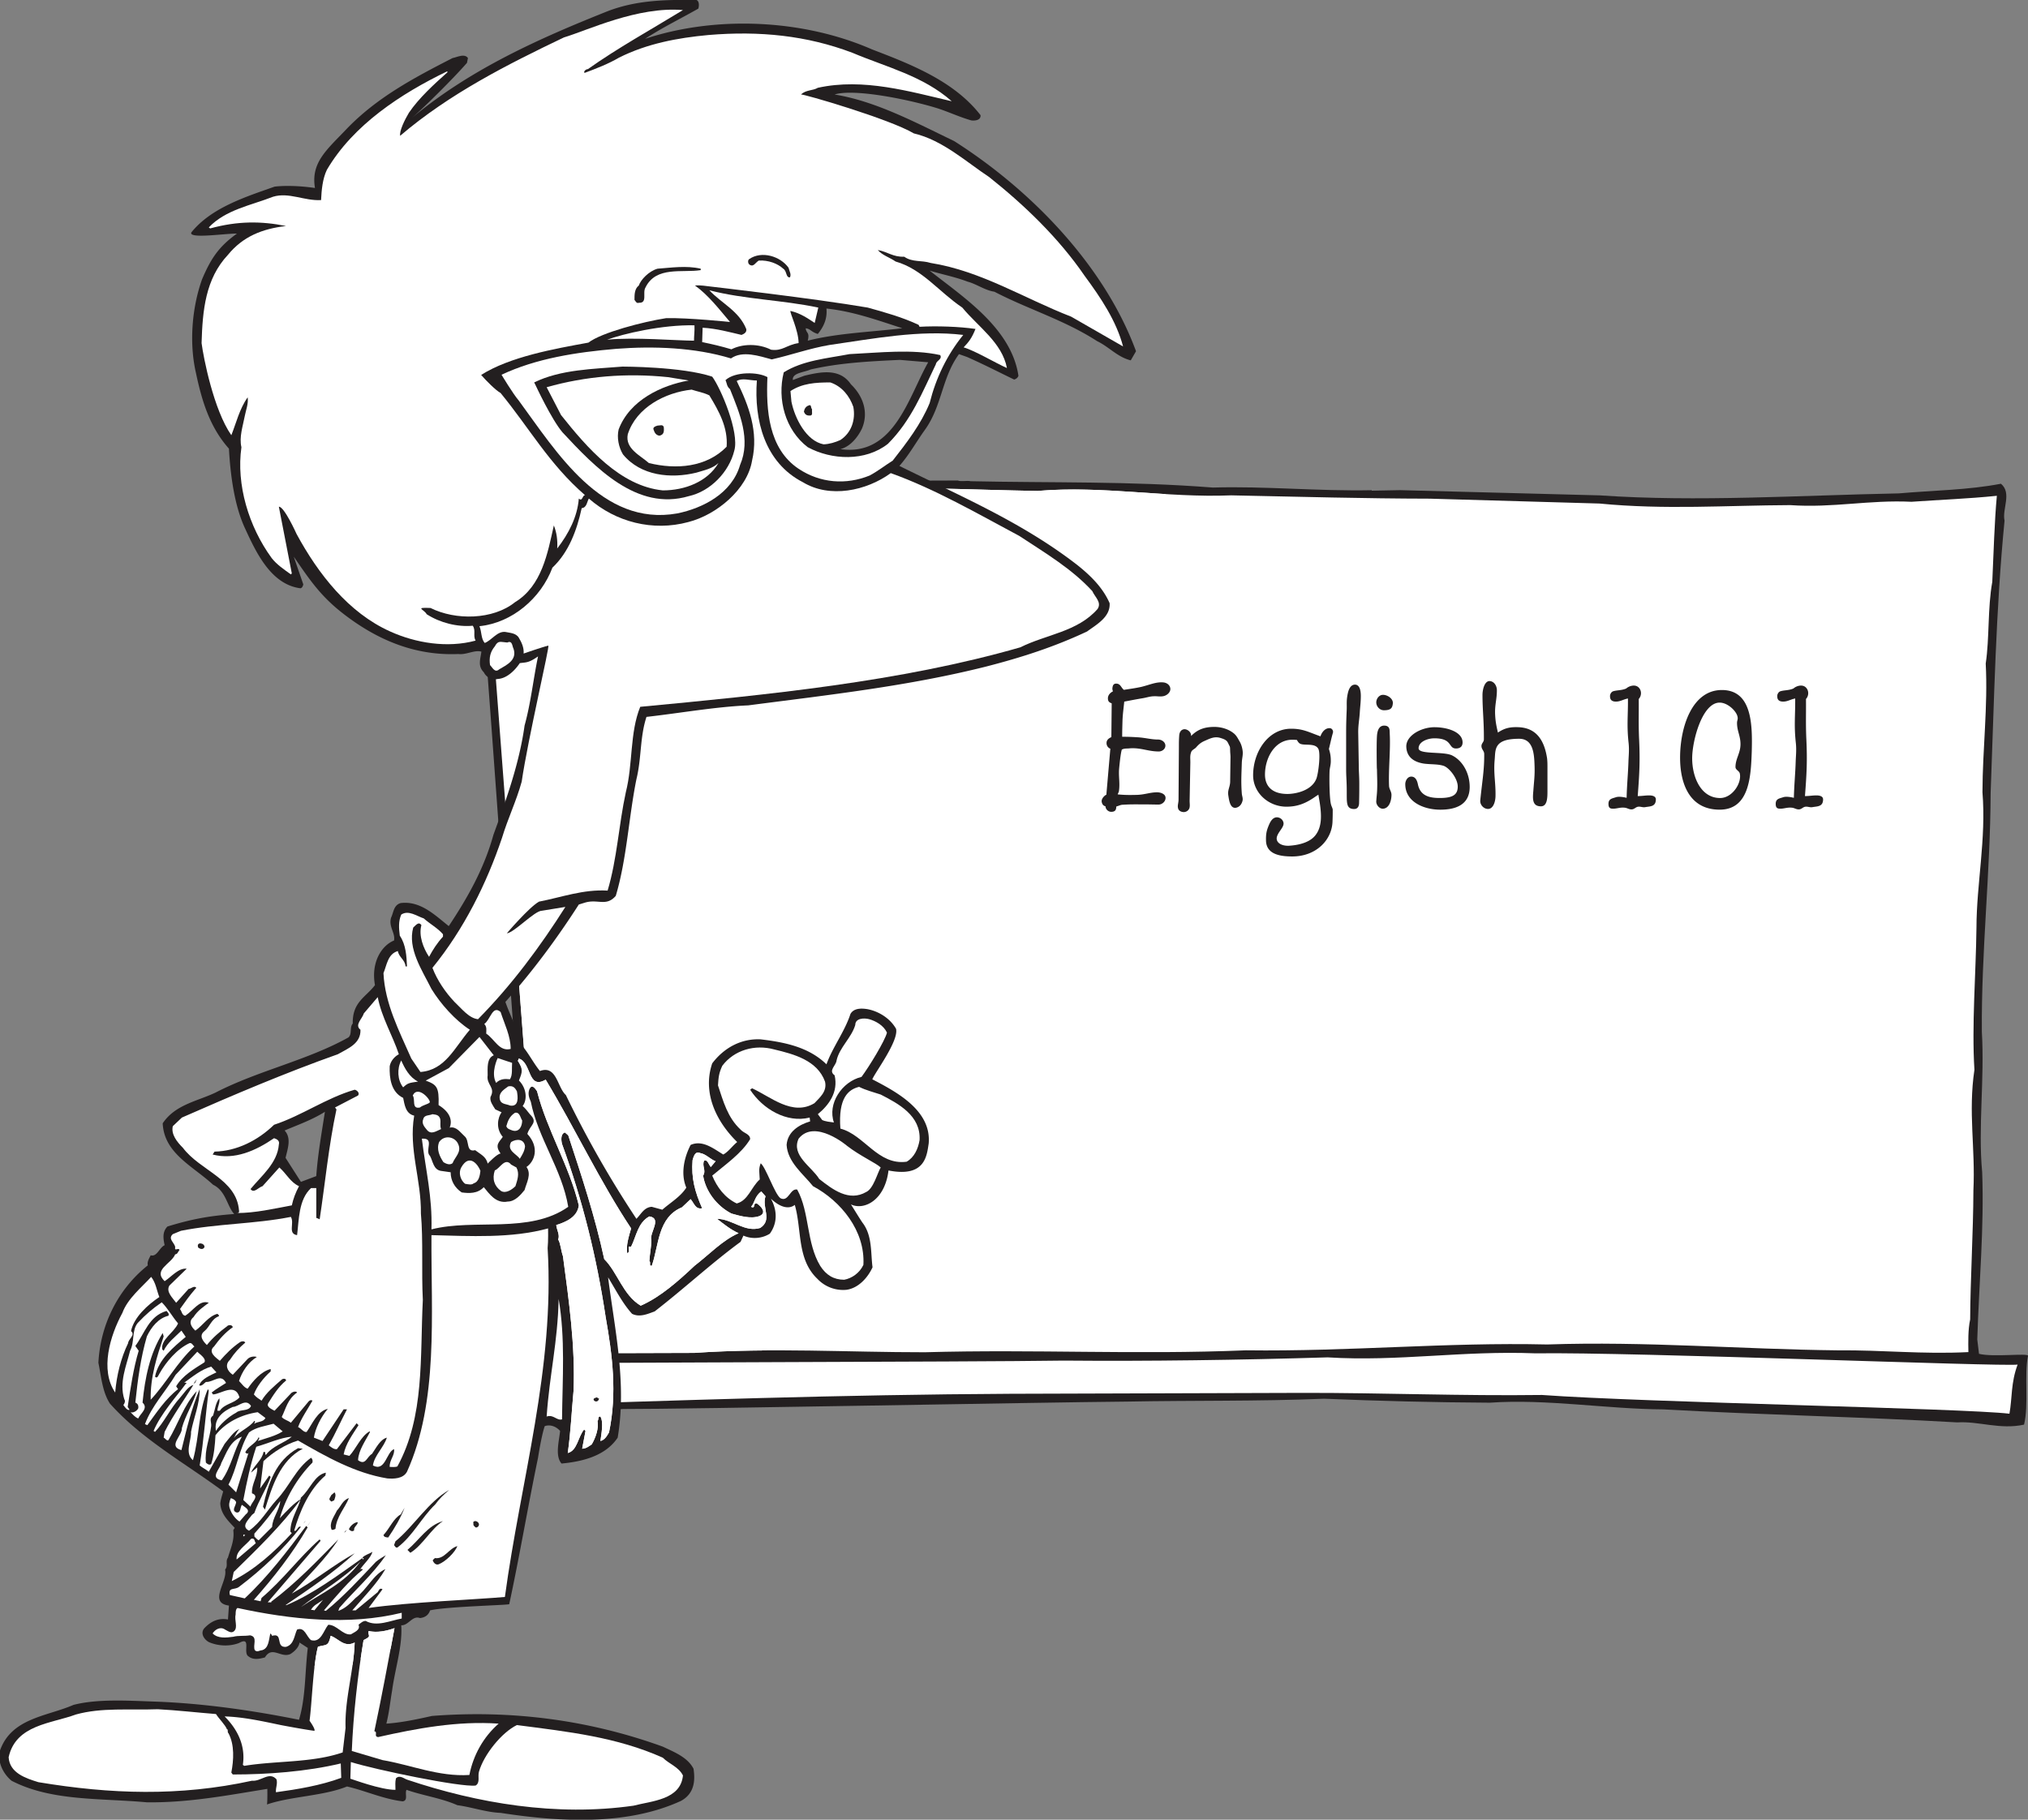 <svg xmlns="http://www.w3.org/2000/svg" width="422.551" height="379.211"><rect width="100%" height="100%" fill="#808080" stroke="none"/><defs><clipPath id="a"><path d="M98 100h324.55v198H98Zm0 0"/></clipPath><clipPath id="b"><path d="M0 0h237v379.21H0Zm0 0"/></clipPath></defs><g clip-path="url(#a)"><path fill="#231f20" d="M421.73 296.887c-4.98 1.097-9.417-.75-13.914-.465-19.226-1.125-41.437-1.594-61.164-2.711-11.906-.066-24.449-2.223-36.234-1.395-12.004-.066-22.91-.351-34.523-.828-13.692.567-27.598.336-40.997.598-17.601.144-91.585 1.582-105.09 1.547-7.788.648-25.273 1.59-25.773 1.601.293-.207-1.754-13.07-1.754-13.07 3.211.54 6.703.172 9.602.016-.38-3.996-10.305-144.032-11.985-163.602 0 0-1.043-15.715-1.367-17.11 2.504.286 36.707-1.581 52.121-1.081 16.11.187 32.903-.239 48.907-.25.703.285 1.898-.04 2.703.148 17.11.367 32.906-.043 50.433 1.317 11.2-.317 21.621.78 33.118.558l.004.098 5.898-.113 41.629 1.09c20.332 1.406 41.61-.009 62.305-.415 7.187-.636 14.39-.68 21.265-2.011 2.34 1.953.203 5.296.75 7.687-1.836 18.738-2.168 37.649-2.898 56.766-.07 16.804-1.957 32.945-1.832 49.746.593 9.89-.813 19.922.07 29.305.426 11.593-.652 22.917-1.023 34.828l.359 2.992c3.016.742 10.2-.2 10.21.402-.823 4.016.196 10.13-.82 14.352"/></g><path fill="#fff" d="M418.684 294.613c-9.692-1.148-75.66-2.332-97.395-3.906-16.7.223-33.117-.457-49.617-.437l-61.207.19c-34.707.177-69.192 1.349-104.973 2.544l-.738-8.785c17.496-.344 96.379-.375 116.875-.676 17.61.156 36.805-.117 55-.672 14.82.914 27.976-1.441 43.293-.84 20.394-.297 97.27 2.809 100.465 2.344-1.426 3.828-1.102 6.89-1.703 10.238"/><path fill="#fff" d="M415.11 121.246c-.993 5.52-.57 11.715-1.368 17.031.473 8.993-.656 17.715-.68 26.82.793 9.786-1.23 19.024-1.25 28.227-.113 9.707-1.007 20.227-.425 29.613-1.324 8.93.218 16.301-.211 25.114-.028 8.8-.637 18.613-.676 26.918-.46 2.105-.406 4.808-.367 6.804-9.594.489-17.813-.453-27.211-.367-20.11-.21-39.945-1.926-60.54-1.222-21.112-.493-41.179 1.5-62.784 1.218-23.086.95-43.715-.246-66.907.403-16.203.015-31.625-.985-48.007.136l-30.704.094c-.289-4.594-12.488-163.687-13.468-178.172-.106-.297 2.98-1.058 4.09-.578 23.394-.457 48.066-2.137 71.187-1.285 13.79-.668 26.406.086 40.414.312 13.578-1.164 26.832 1.477 40.324.918 15.012.305 27.418.664 41.422.692l35.328 1.015c13.63 1.332 26.512.383 39.715.329 9.012.62 16.38-1.122 25.29-.696 5.792-.414 11.792-.629 17.78-1.246-.496 5.313-.671 11.817-.953 17.922"/><path fill="#fff" d="M161.102 266.496c1.597.8 3.296 0 4.699-.5 6.199-4.8 11.898-10.098 17.898-14.5l.602-1.3c1.8.8 3.898.6 5.5-.4 1.097-1.5 1.972-4.05.222-7.3 2.25 2.125 3.977 2.102 4.977 1.3 1.5 5.2.398 11.302 4.7 15.4 1.5 1.6 3.698 2.5 6 2.3 2.5-.3 4.5-2.5 5.5-4.7-.4-2.898 0-6.6-2.098-9.3-.801-1.2-1.704-2.7-2.403-3.8 2.7 1.3 7.074-.825 7.824-7.075 7.625 1.5 7.977-3.023 8.375-5.625.602-6.898-6.75-10.773-11.75-13.375.625-1.5 5.551-8.023 4.954-10.523-1.301-2.301-3.801-3.7-6-4.102-1.301-.2-2.801-.2-3.5 1-1.204 3.7-3.704 6.902-5 10.5-3.704-3.598-8.704-4.598-13.704-5.2-4-.198-7.597 1.7-10.097 5-2.102 6.2.898 12.2 5.199 16.4-1 .8-1.8 2-2.898 2.6-2-1.198-4.301-3.1-6.801-2-1.403 2.7-2.102 6.102-.903 8.9-1.199 1.902-3.296 3.1-5 4.6l-2.199-.6c-1.597.1-2.199 1.5-3.199 2.5a219.58 219.58 0 0 1-14.7-25.798c-1.8-1.601-1.902-6.3-5.402-5-1.398-1.703-2.5-4-4-5.601-.597-3.102-2.199-5.899-3.199-8.8 5.801-6.5 10.801-13.302 15.301-20.302l1.3-.398c2.7-.8 4.4.898 6.4-1.399 2.3-7.703 2.698-16.402 4.3-24.3 1.102-4.5.7-8.7 2.102-13 7.097-.801 14.296-2.102 21.199-2.403 16.898-2.199 33.3-4 49.597-8.097 7.403-1.903 14.204-4.102 21-7.301 1.903-1.399 4.903-3 4.704-5.899-1.403-3.203-3.903-5.703-6.801-8-3.586-2.777-7.305-5.214-11.102-7.441-8.797-.531-17.578-1.41-26.496-.645-14.008-.226-26.625-.98-40.414-.312-23.121-.852-47.793.828-71.187 1.285-1.11-.48-4.196.281-4.09.578.16 2.367.62 8.606 1.277 17.383 6.574 4.883 14.164 8.133 23.11 7.75 1.703.2 3.3-.898 4.8-.5-.199 1.602-.8 3 .5 4.3.5 1 1.602 1.7 2.903 1.4 1.898-.098 3.597-1.798 4.597-3.298 1.403-.203 1.824-.027 3.801-1.402-1 4.8-1.5 9.7-2.8 14.402-1.098 7.899-3.802 15.399-6.5 22.797-1.9 6.903-5.302 13-9.302 19-2.898-2.297-5.898-5.297-10-4.797-1.5.399-1.5 2-2 3-.597 1.899.903 3.2.602 4.797-1.965.79-3.828 3.075-4.117 6.38 3.25 42.71 6.449 84.636 6.597 86.96l30.704-.094c4.757-.328 9.425-.46 14.062-.503-.242-7.598-1.695-15.07-2.644-22.54 1.597 2.598 3 5.399 5 7.598"/><path fill="#231f20" d="M240.367 145.098c-.828.035-1.367.25-2.195.394-1.512.254-2.414.434-3.926.723-.14 1.441-.285 2.344-.36 3.789-.034 1.336-.07 2.164-.07 3.535 1.297 0 2.016.035 3.274.11 1.586.105 2.808.468 4.215.468.754 0 1.547.54 1.511 1.332-.035.688-.718 1.156-1.367 1.156-2.27 0-3.746-.832-6.086-.652-.574.074-1.043-.035-1.62.254-.216.648-.43 2.516-.575 4.094-.11 1.687.215 2.91-.035 4.597-.035.215-.18.395-.25.649 1.508.14 2.37.14 3.922.105 1.691-.035 2.808-.539 4.285-.539.719 0 1.726.324 1.762 1.117.035.79-.72 1.438-1.442 1.438-1.008 0-1.797-.035-2.914-.035-1.766 0-2.809-.035-4.5.07-.543 0-.898.254-1.398.363-.04.575-.11 1.114-1.075 1.114-.605 0-1.183-.54-1.183-1.153-.5-.105-.719-.504-.79-.933-.109-.684.65-1.367.97-1.477l.828-9.59c-.465-.18-.79-.613-.79-1.191 0-.613.43-.973 1.004-1.227l.07-7.035c-.464-.18-.788-.36-.788-1.047 0-.683.504-1.187 1.039-1.441-.035-.18-.11-.363-.11-.578.04-.504.145-1.047.786-1.047.933 0 1.003.832 1.617 1.3 1.367-.218 2.265-.324 3.601-.613 1.797-.433 3.094-1.082 4.645-.937.644.07 1.258.469 1.402 1.117.215.867-.683 1.66-1.547 1.77-.683.105-1.187-.04-1.91 0m12.664 6.386c1.516 0 3.067.504 4.117 1.407.47.394.762.968 1.051 1.472.363.578.578 1.227.688 1.91.18 1.008-.11 1.657-.145 2.735-.074 2.484-.18 3.89 0 6.336.035.578.29.972.145 1.55-.184.72-.617 1.293-1.375 1.438-1.196.18-1.414-1.477-1.594-2.664-.145-1.043.363-1.656.398-2.734l.07-5.149c0-.539-.07-.898-.07-1.367-.035-.324.036-.723-.18-1.047-.218-.43-.363-.863-.687-1.078-.324-.254-.793-.395-1.262-.54-1.226-.323-2.128.18-3.285.685-.793.359-1.226.792-1.73 1.367-.254.254-.758.468-.938.828-.363.863-.18 1.512-.218 2.52l-.145 7.742c0 .574.11 1.113-.07 1.582a1.26 1.26 0 0 1-1.137.757c-.57 0-1.105-.289-1.21-.828-.145-.543.105-1.082.105-1.765l.074-10.907c0-.972 0-1.55.07-2.484.035-.504.25-1.047.781-1.227.746-.285 1.82.543 1.676 1.372 1.371-1.407 2.852-1.91 4.871-1.91m21.664 4.593c.504.977 0 5.16-.433 6.242-1.043 2.528-4.426 3.137-6.012 3.137-3.238 0-4.68-1.656-4.68-4.039 0-3.316 1.871-6.996 5.328-7.25.54-.035.829 0 1.332.035.145.29.325.578.614.758.898.508 3.168-.215 3.851 1.117zm3.024-3.351c.144-.43-.18-.934-.578-.97-.934-.109-1.692.72-2.016 1.692-2.59-.937-3.672-1.586-6.117-1.586-4.79 0-7.91 4.832-7.91 9.7 0 3.714 3.265 6.546 6.937 6.546 2.195 0 3.922-.609 6.012-2.078l.648-.43.285 1.684c.399 2.68.47 5.07-.933 6.817-.973 1.21-2.809 1.96-5.402 2.14-1.836.106-3.024-.82-2.52-2.07.398-1.035 1.477-1.89 1.297-2.746-.145-.64-.649-1.035-1.297-1.106-.863-.035-1.367.75-1.691 1.5-.575 1.317-.684 2.032-.649 3.422.11 2.805 2.953 3.238 5.473 3.238 5.039 0 8.351-3.523 8.387-7.445.039-.855.039-1.64.039-2.246.035-.215-.254-.785-.325-1.035-.398-1.223-.398-6.082-.324-7.2.07-.722.25-1.156.25-1.949 0-.972-.105-1.625-.394-2.527.324-1.297.504-2.234.828-3.351m5.605-4.258c-.105 1.656-.36 2.699-.324 4.355l.11 6.516c0 1.512.109 2.379.109 3.96 0 1.512 0 2.09-.04 3.997 0 .504-.144 1.297-1.042 1.297-1.332 0-1.442-.903-1.512-1.836-.035-1.153 0-1.91-.035-3.133-.035-1.332-.11-2.016-.11-3.348v-7.453c0-1.87.035-2.879.11-4.715.07-1.367-.11-2.05.25-3.672.18-.792.578-1.765 1.476-1.765 1.008 0 1.223 1.297 1.223 2.34 0 1.332-.14 2.16-.215 3.457m4.836-3.672c.902 0 2.125.75 2.055 1.785-.11.93-.36 1.43-1.875 1.43-.863 0-1.582-.785-1.582-1.645 0-.785.613-1.57 1.402-1.57zm1.262 18.984c.035.719.539 1.188.504 1.942-.035 1.297-.54 2.738-1.766 2.808-.789.035-1.473-.863-1.402-1.582.07-1.008.144-1.441.18-2.34.07-1.836-.036-2.953-.036-4.824 0 2.485-.144-4.215 0-6.41.07-1.008.36-2.23 1.617-2.16 1.153.074 1.012 1.008 1.047 1.73.18 3.383-.289 7.45-.144 10.836m3.378-.359c0-.719.466-1.582 1.247-1.582.855 0 1.21.754 1.387 1.617.507 2.445 2.464 2.84 4.566 2.84 2.645 0 3.734-.645 3.734-2.371 0-1.692-1.742-3.883-2.898-4.313-1.16-.398-2.574-.289-4.063-.468-2.265-.325-3.652-1.438-3.757-3.45-.145-2.406 3.14-4.148 5.859-4.148s5.867.996 5.867 3.176c0 .683-.36 1.257-1.37 1.257-1.669 0-.653-2.12-4.497-2.12-1.45 0-3.297.718-3.297 2.085 0 1.328 5.149.61 6.961 1.473 2.203 1.078 3.684 3.703 3.684 6.578 0 3.844-3.106 4.738-6.114 4.738-3.554 0-7.308-1.683-7.308-5.312m29.554-5.324c.07.683.07 1.117.07 1.836v4.863c0 1.367 0 3.238-1.363 3.238-1.863 0-1.718-1.656-1.578-3.238.145-2.09.325-3.133.254-5.188-.074-2.484-.254-5.652-3.207-5.652-5.433 0-4.898 2.344-5.113 4.465-.25 2.883.25 4.719.18 7.562-.036 1.153-.5 2.7-1.676 2.59-.856-.07-1.574-.898-1.5-1.762.394-3.96.86-6.335.824-9.687 0-.645-.574-.969-.574-1.652 0-.578.504-.832.504-1.371.035-3.637-.29-6.122-.29-9.258 0-1.262.505-3.172 1.712-2.883.82.18 1.289 1.043 1.289 1.906 0 1.875-.469 3.102-.364 5.086.075 1.477.254 2.305.579 3.711 1.441-.973 2.593-1.187 4.324-1.117 4.027.18 5.426 3.203 5.93 6.55m19.16-4.147c.218 4.644.074 7.269-.286 11.948.934 0 1.547-.14 2.41-.14.579 0 1.368.14 1.368.828 0 1.547-1.188 1.437-2.195 1.617-.575.11-1.008-.18-1.583-.07-.464.105-.714.504-1.214.539-.641.035-.938-.324-1.606-.36-.898-.074-1.512.215-2.3.215-.614 0-.973-.144-.973-1.007 0-1.079.793-1.114 1.511-1.368.793-.289 2.27.11 2.27.11.078-2.989.312-5.114.383-7.598.039-1.117.18-2.34.039-3.742-.422-3.817-.11-5.727-.145-9.363-1.07.218-1.609.683-2.62.648-.79-.035-1.114-.43-1.114-1.078-.035-.469.285-.973.684-1.082.863-.25 1.726-.145 2.699-.574.601-.54 1.816-.903 2.531-.254.684.613.719 1.73.07 2.449.036 3.133-.07 5.039.07 8.281m11.063 4.067c0-3.625 2.086-11.594 5.719-11.594 1.723 0 3.558 1.832 3.738 2.98.106.465-.074.68-.11 1.149-.034 1.758.72 2.762.72 4.52 0 1.902-1.043 3.015-1.043 4.773 0 .61.793.789.902 1.363.426 2.012-1.582 5.098-4.102 5.098-3.988 0-5.824-4.309-5.824-8.29zm12.414-1.368c.145-5.523.11-12.851-6.23-12.851-6.219 0-8.703 7.723-8.703 14.11 0 5.202 1.836 10.823 8.238 10.823 6.129 0 6.52-6.699 6.695-12.082m11.371-2.698c.219 4.644.074 7.269-.285 11.948.934 0 1.547-.14 2.41-.14.578 0 1.367.14 1.367.828 0 1.547-1.187 1.437-2.195 1.617-.574.11-1.008-.18-1.582-.07-.465.105-.715.504-1.215.539-.64.035-.937-.324-1.605-.36-.899-.074-1.512.215-2.305.215-.61 0-.969-.144-.969-1.007 0-1.079.79-1.114 1.512-1.368.79-.289 2.27.11 2.27.11.082-2.989.312-5.114.382-7.598.04-1.117.18-2.34.04-3.742-.422-3.817-.11-5.727-.145-9.363-1.07.218-1.613.683-2.621.648-.79-.035-1.113-.43-1.113-1.078-.04-.469.285-.973.683-1.082.864-.25 1.727-.145 2.7-.574.601-.54 1.816-.903 2.53-.254.684.613.72 1.73.071 2.449.035 3.133-.07 5.039.07 8.281"/><g clip-path="url(#b)"><path fill="#231f20" d="M199.813 73.797c-3.598 4.93-3.524 10.812-7.114 15.8-1.8 2.5-3.199 5.098-5.3 7.5 12.703 6.301 25.5 11.7 37 20.598 2.902 2.301 5.402 4.801 6.8 8 .2 2.903-2.8 4.5-4.699 5.903-6.8 3.199-13.602 5.398-21 7.3-16.3 4.098-32.7 5.899-49.602 8.098-6.898.3-14.097 1.602-21.199 2.402-1.398 4.297-1 8.5-2.097 13-1.602 7.899-2 16.598-4.301 24.297-2 2.301-3.7.602-6.403 1.403l-1.296.398c-4.5 7-9.5 13.8-15.301 20.3 1 2.9 2.597 5.7 3.199 8.802 1.5 1.597 2.602 3.898 4 5.597 3.5-1.297 3.602 3.403 5.398 5a219.664 219.664 0 0 0 14.704 25.801c1-1 1.597-2.398 3.199-2.5l2.199.602c1.7-1.5 3.8-2.7 5-4.602-1.2-2.8-.5-6.2.898-8.898 2.5-1.102 4.801.8 6.801 2 1.102-.602 1.903-1.801 2.903-2.602-4.301-4.2-7.301-10.2-5.204-16.398 2.5-3.301 6.102-5.2 10.102-5 5 .597 10 1.597 13.7 5.199 1.3-3.602 3.8-6.8 5-10.5.698-1.2 2.198-1.2 3.5-1 2.198.398 4.698 1.8 6 4.101.6 2.5-4.325 9.024-4.95 10.524 5 2.601 12.352 6.476 11.75 13.375-.398 2.601-.75 7.125-8.375 5.625-.75 6.25-5.125 8.375-7.824 7.074.699 1.102 1.597 2.602 2.398 3.8 2.102 2.7 1.7 6.4 2.102 9.302-1 2.199-3 4.398-5.5 4.699-2.301.2-4.5-.7-6-2.3-4.301-4.099-3.2-10.2-4.7-15.4-1 .801-2.726.825-4.976-1.3 1.75 3.25.875 5.8-.227 7.3-1.597 1-3.699 1.2-5.5.4l-.597 1.3c-6 4.398-11.7 9.7-17.903 14.5-1.398.5-3.097 1.3-4.699.5-2-2.2-3.398-5-5-7.602 1.403 11 3.903 22.004 2 33.403-2.597 3.898-7.5 5-11.699 5.398-1.398-1.598-.5-4.7-.3-6.797-.802-.902-2-1.402-3.2-1-.7 2-1.398 6.598-1.398 6.598-2.102 10.101-3.903 20.8-6 30.5.097.2-13.204.5-16.5 1.3-.301 1-1.102 1.5-2.102 1.602-1.602-.601-2.398 1.598-3.898 1.5.296 4.297-1.301 9.098-1.903 13.598-.398 2.3-.597 4.5-1.199 6.902 3.102-.203 6.398-.902 9.5-1.601 16.8-1.301 32.898.898 48.102 6.398 2.296 1.102 5.148 2.176 6.398 4.602.398 2.601.125 5.199-2.602 6.699-11.296 5.2-25.296 4.402-37.597 2.5-2.903-.098-6-1.2-9-1.598-3.403-1.5-7.2-2-10.602-3.203-.398.8.403 2.203-.8 2.402-4.098-.5-7.7-2.199-11.598-3.101-4.903 2-11.778 2.05-16.676 3.75.125-.75.074-3.25.074-3.25-8.097 1.3-16.3 2.902-25.097 2.8-9.801-.898-19.903-.199-28.204-4.5-1.796-1.5-3-4-2.398-6.3 2.398-6.8 9.8-7.098 15.3-9.5 5-1.3 11.45-.875 16.7-.7 9.996.333 20.398 1.801 30.3 3.801 1.4-4.699 1.2-9.601 1.825-14.976l-1.727-1.125c-.097 1-1.097 1.902-1.898 2.402-2 .899-3.8-1.8-5.3.7-1.098.3-2.4.597-3.4-.2-1.3-.703.7-4.3-2-2.8-2.1.8-4.5.597-6.3-.2-.898-.5-1.8-1.703-1-2.8 1.3-1.403 2.898-2.301 5-1.903l.2-2.898c-4.4-.602-.2-5-.802-7.5.704-.801 0-1.7.602-2.5.5-1.801 1.398-3.602 1.102-5.7l.296-.5c-1.398-1.5-2.898-2.902-3-5.101.102-.899.403-1.7.602-2.5-7.8-5.8-16.898-10.8-23.602-18.3-1.597-2.5-1.796-5.599-2.398-8.5.398-7.7 3.898-15.2 10.3-20.302-.198-.699.302-1.5.598-2.097 1.301.398 1.801-1.602 2.903-2.102-.301-1.398-.5-2.8.597-3.898 4.903-1.5 8.5-2.2 13.903-2.602-1.5-1.598-1.7-4.8-4.403-6.098-4.199-3.902-10.199-6.5-10.5-12.8 2.602-3.903 7.204-4.602 11-6.403 8.903-4.597 19.102-6.699 27.704-11.5.796-.699.199-2.097.898-2.898-.102-4.5 2.75-5.5 4.625-8-.875-4.875 1.477-8.3 3.977-9.3.296-1.599-1.204-2.9-.602-4.802.5-1 .5-2.597 2-3 4.102-.5 7.102 2.5 10 4.801 4-6 7.398-12.098 9.3-19 2.7-7.398 5.4-14.898 6.5-22.8 1.302-4.7 1.802-9.598 2.802-14.4-1.977 1.376-2.403 1.2-3.801 1.4-1 1.5-2.7 3.202-4.602 3.3-1.3.3-2.398-.398-2.898-1.398-1.301-1.301-.7-2.7-.5-4.301-1.5-.399-3.102.7-4.801.5-9.398.398-17.3-3.2-24.102-8.5-4.648-3.625-6.898-7-10.199-11.8l2 5.8c-.097.3-.199.7-.597.8-6.204-.8-9.301-7.6-11.602-12.6-2.2-4.802-3-11.099-3.3-16.5-4.098-4.599-5.7-10.2-6.9-15.9-1.402-6.199-.8-13.5 1.302-19.402 1.796-4.199 3.375-6.722 7.273-9.523-2.7 0-10.2 1.148-9.5-.25 4.2-5.2 11.426-7.426 17.324-9.524 0 0 3.176-.476 8.426.274-.875-5.25 2.375-7.875 6.477-12.176C78.449 20.34 86.3 16.196 94.3 12.098c1-.2 2.5-1 3.199 0l-.2 1c-2.675 3.074-8.737 9.136-11.5 11.5 12.2-10.2 26.598-16.602 40.9-22.301 5.8-2.2 11.6-2.399 18.402-2.3.597.198.597 1.198.398 1.8-3.7 2.101-7.398 3.898-11.102 6.3 14.801-4.902 32.903-4.1 47.301 2.2 8.102 3.101 17.102 6.601 22.602 13.7.097 1-1 1.198-1.903 1.1-2.5-.699-4.953-1.882-7.296-2.6-5.977-1.825-17.227-4.075-21.204-2.802 8.602 1.403 16.801 5.801 24.903 9.703 16.2 10.297 31.399 26.098 37.899 43.797l-1.097 1.903c-2.801-.7-4.5-2.801-7-4-6.801-4.403-14.5-6.7-21.403-10.301-2-.3-3.699-1.602-5.597-2.102-2.602-1-5.301-1.5-7.903-2.297 7.102 5.598 17 12 18.5 21.899-.097.398-.5.7-.898.8-3.301-1.6-6.403-3.199-9.801-4.699Zm-12.313 1.2c-6.3.3-12.5.6-18.602 2-1.296.6-3.898.698-3.699 2.198l2.403-.898c3.48-.832 7.398-1.602 9.699 1.8 2.597 2.5 3.699 5.9 2.3 9.2-.902 1.898-2.5 3.8-4.5 4.3 11.2 1.598 14.2-10.902 18.297-18.1zM67.7 231.694c-2.7 1.703-5.598 2.703-8.4 3.903 1.5 1.597.598 3.898.2 5.699l3.2 5 3.198-1.2c.301-4.402 1.102-8.902 1.801-13.402ZM172.2 64.297c.175 2-.45 3.625-1.802 5.3-1.398-.425-1.523-1.074-2.523-1.175.102 1.101.875.75.426 2.574 6.3-1.598 13.3-1.8 19.699-2.598-5.3-1.703-10.2-3.5-15.8-4.101"/></g><path fill="#fff" d="M200.781 72.39c2.399.7 6.719 3.305 9.02 4.305-1-5.297-6-8.597-9.301-12.597-4.898-3.301-8.3-8-13.898-9.602-1.301-.898-2.801-1.3-3.704-2.398 2.102.398 3.204 1.5 5.5 1.398 1.704 1.2 3.602.7 5.5 1.3 10.602 1.7 19.5 7.4 29.301 11.2l10.801 6.2c-1.398-5.298-4.602-10.098-8-14.7-5.398-7.898-12.602-14.8-19.898-20.598-4.704-3.101-9.704-7.703-15.704-9.101-5.023-3-23.199-8.3-23.5-8.102 1-1 2.477-.773 3.5-1.398 9.5-2.102 19.204.8 27.903 2.8-6-5.3-13.602-7.1-20.7-10.1-9.5-3.599-19.3-4.599-30-3.7-6.5.601-12.8 1.8-18.601 4.7-2.2 1.3-4.8 2.3-7.2 3.198-.3-.297.302-.797.7-.797 6.2-4.402 13.102-8.203 19.8-12.3-9.425-.801-19.8 4.199-24.8 5.699-11.7 5.601-23.824 11.7-34.125 20.5-.188-1 .926-3.3 1.824-4.8 2.102-3.099 5.301-6 8.102-8.5l-.2-.099c-9.5 4.598-19.5 11.098-25 20.5-.902 1.899-1.101 4.2-1.203 6.297-3.5.203-6.699-1.699-10-.699-4.597 1.8-9.898 2.7-13.398 6.402l.3.2c5.7-1.551 10.575-1.551 15.802-.5-4.977.574-9 2.199-12.102 6-4.7 5-5.3 11.597-5.5 18.398.375 2.926 2.5 13.902 6.2 19.2 1-2.5 1.698-5.5 3.402-7.9.199 1.302-.403 2.802-.602 3.9-.398 2.1-1.2 4.402-.7 6.5-1.1 7.8 1.5 16.5 6.302 23.1 1 1.302 2.597 2.4 4 3.4l.199-.2-2.7-13.898c1.098-.102 3.7 5.699 3.7 5.699 4.5 8.3 10.8 16.398 19.5 20.3 5.3 2.4 11.898 3.5 17.8 1.9-.601-1 .098-2.099-.601-3.099-3.2.297-6.8-.601-9.602-2.402-.5-1-2.648-1.45.801-1.3 5.2 2.6 13 2.5 17.602-1.2 5.597-3.398 6.8-10.2 8.097-16 .602 1.5.801 3.102.704 4.8 2.398-3.1 4.199-6.6 4.5-10.398.796.7.699-.703 1.296-.703-7.5-6.5-11.597-14-17.597-21.297-.969-.515-3.051-2.601-4.051-3.765 6-3.801 15.25-5.438 22.352-6.735 2.73-2.101 11.398-4.351 16.199-5.101 4.597-.102 13.3.8 13.3.8-2.203-2.6-4.5-5.6-7.3-7.6 1.199-.114 2.281.116 3.281.218 0 0 21.617 2.48 32.719 4.383 3.597 1 7.199 2 10.597 3.597l.204.403c3.5-.2 8.25-.051 11.648.449-.75 1.875-1.344 2.656-2.469 3.844"/><path fill="#231f20" d="M164.3 55.797c.2.8.598 1.3.302 2-.903.101-.602-1.3-1.403-1.8-1.199-1.099-3.097-1.802-5.097-1.7-.704.398-1.102 1.5-2 .8-.301-.3-.301-.902 0-1.1 2.597-1.802 6.5-.599 8.199 1.8M146 55.996v.3c-3.8.602-9.3-.898-11.5 3.602-.7 1.098.5 3.297-1.398 3.2-.5.199-.704-.403-.903-.602 0-1.098 0-2.3.903-3 .398-1.2 2.097-3 3.898-3.5 2.8-.2 6-.7 9 0"/><path fill="#fff" d="m170.5 64.098-.75 3.199c-1.398-.899-2.875-2-5.05-2.5-.2.3 1.675 4 1.698 6.7-2.566.386-3.316 1.718-5.73 1.386-2.668-1.336-6-1.25-8.27-.086-2-.602-4.097-1.102-6.097-1.5l.097-3c2.934.168 5.602.918 8.102 1.5.5-.2 1.102-.5 1-1.2-1.5-3.8-5.2-5.402-7.7-8.1 7.4 1.901 15.098 2 22.7 3.6m-25.8 3.7c.05 1.336-.098 2.101-.098 3.2-3.403 0-12.684-.782-18.102-.2 3.2-1.2 11.5-3.164 18.2-3"/><path fill="#fff" d="M200.7 69.797c-3.4 4.2-5.7 9-7 14.2-1.802 4.401-4.802 8.3-7.7 12-1.602 1-3.102 2.198-4.8 3.1-4.9 2-10.302 1.598-14.802-1.402-6.296-4.199-6.796-12.297-6.5-19.097-1.898-1.102-6.73-1.215-8.73.617.332.75.23 1.281.934 1.883 2 5 4.398 10.5 2.097 15.8-1.699 5.899-7.699 9-13.097 10.098-15.704 2.8-25.204-12.898-33-23.5-1.204-1.398-3.602-5.398-3.602-5.398 7.2-3.403 15.602-4.7 23.898-5.403 7.704-.597 16.403-.297 23.903 2 2.398-1.699 5.898-.5 8.5.203 4-.902 7.898-2.3 12-3 9.097-1.3 18.8-3.203 27.898-2.101zm-23.7 4c-4.7.898-9.7 1.3-13.7 3.8-1.402 5.598.302 12 5 15.598 5 2.703 12 3 16.7-.699 4.898-4.898 7.2-10.8 10-16.598.102-.8 1.398-1 .898-1.902-5.898-1.3-12.597-.5-18.898-.2"/><path fill="#231f20" d="M148.398 78.496c1.77 2.387 5.704 11.602 4.602 15.402-1.102 4.5-5 8.5-9.5 9.5-10.8 3.2-19.5-6-26.3-13.3-2.302-2.7-5.598-9.801-5.598-9.801l-.301-.602c5.5-2.699 12.3-2.797 18.398-3.297 0 0 12.383-.015 18.7 2.098"/><path fill="#fff" d="M143.5 79.297c-5.7 1-12.3 4.101-14.602 10.2-.398 1.698 0 3.698.903 5.198 3.699 4.5 10 5.102 15.3 3.801 1.598-.5 3.297-.8 4.598-2-2.3 3.902-7 5.7-11.597 5.7-8.903-.9-15.801-8.9-21.204-15.7l-3-5.8c8.102-2.298 16.602-3 25.301-2.098l4.301.699"/><path fill="#fff" d="M157.7 79.297c-.598 8.2 1.6 17.101 9.6 21.2 5.598 3.401 13.2 1.8 18.302-1.9 9.199 3.301 18 8.4 26.796 13.098 5.301 3.5 10.903 6.801 15.204 11.5.5 1.203 2 2.301 1.097 3.703-4.199 4.797-10.699 5.297-16.097 8-25 7.2-52.801 9.899-79.204 12.399-2.199 5.398-1.5 11.898-3 17.8-1.5 6.9-1.796 13.801-3.796 20.5-5.102-.3-9.602 1.4-14.301 2.301-2.102 1.2-6.7 6.598-6.7 6.598 1.5-.098 5.774-4.7 7.297-4.7l4.903-.8c-5.2 8.2-11.102 16.2-18.2 23.402-1.902-.203-3.402-2.203-4.902-3.601-1.898-2-3.597-4.5-4.597-7.102 6.597-8.097 11.296-17.597 14.5-27.097 1.199-4 3-7.7 4.097-11.7 1.301-8.902 5.903-28.43 5.551-28.351-1.125.25-5.148 1.648-5.148 1.648.097-1.199-.403-2.297-1-3.297-.602-1-1.903-1-2.801-1.203-1.7-.199-2.801 1.703-4.301 2.301-.8-.898-.602-2.3-1.102-3.5 6.801-.7 12.801-5.8 15.204-12.2 3.398-3.198 5.097-7.8 6.097-12.398 1.102-.101 1.102-1.402 1.5-2 5.602 4.899 13.301 6.899 20.7 4.899 5.902-1.5 12.3-6.8 13.3-12.8 1.403-6-.699-11.5-3.199-16.599 1.2-.703 2.7-.101 4.2-.101"/><path fill="#fff" d="M177.8 84.797c.5 2.7-.402 5.398-2.698 6.898-1.102.5-2.27.852-3.5.903-3.602-.7-6-5.403-6.704-8.903l-.199-2.199c2.469-1.613 5.2-1.8 8.301-1.8 2.398.8 4 2.8 4.8 5.1m-30-2.398c2 3.297 3.9 6.7 3.598 10.7-4.199 4.3-10.5 4.8-16.199 3.398-1.8-1.598-5-3-4.398-6 1.8-5.598 7.8-8.7 13.3-9.3 1.2.402 2.5.6 3.7 1.202"/><path fill="#231f20" d="M169.2 85.297c-.098.601.3 1.398-.598 1.3-.602 0-.903-.3-1.102-.8.102-.602.398-1.102 1-1.3.602-.302.398.5.7.8m-30.9 3.699c.098 1 0 1.602-.902 1.8-.699-.1-1-.6-1.199-1.198-.3-.602.5-.801.801-.903.5 0 1.102-.297 1.3.301"/><path fill="#fff" d="M107 135.195c.8 2.403-1.5 3.403-3 4.301-.898.8-1.398-.398-1.898-.898-.204-1.5 0-2.7 1-3.903.699-1.297 1.148-.898 2.597-.797 1.102-.5 1 .797 1.301 1.297m-14.7 59.5v.5c-1.198 1.301-2.1 2.703-2.902 4.203-1.199-1.8-2.199-4.402-1.597-6.601-.602-.899-1.301.2-1.7.5-1.203 4.398 1.797 8.8 3.797 12.8 1.903 3.098 4.903 6.5 8 8.5-3.199 3.7-5.097 8.4-10.296 8.801l-1.903-2.8c-2.5-5.7-5.5-11.403-5.8-17.801.703-1.7.902-4 3-4.602.203 1.301 1.5 1.801 1.601 3.203h.3c-.1-2.101-.198-4.5-1.5-6.402-.198-1.598-.3-3 .302-4.398 1.5-1 3.199.3 4.699.8 1.199 1.098 2.898 2 4 3.297m-9.199 25c-.903.5-1.704 1.403-1.903 2.5-.097 2.5.301 5.403 2.801 6.602.3 1.398.5 3.3 2.3 3.7-1.198 7 1.5 13.3 1.4 20.401.5 5.598.1 12.098.402 18-.602 11.899.398 24.301-5.301 34.7-.5.199-1.2.101-1.602.101-.097-1.402 1.102-2.402.903-3.703-1.602.602-1.801 4.8-4.403 3.402.301-2.101 2.301-3.8 2.903-5.8-1.403.398-2.204 2.101-3.102 3.398-1.102.602-1.3 2.5-2.898 1.3.097-2.097 1.597-4.097 2.5-5.898l-.102-.101c-1.8 1-2.8 3.601-4.2 5.101l-1.198-.3c.398-2.2 1.898-4.2 3.097-6.102l-.398-.398-4.102 5.398c-.597.102-1.199-.398-1.699-.797 1.398-2.5 2.5-5 3.8-7.5h-.698l-4.403 6.598-1.8-.7c.3-1.898 1.402-4.199 2.902-6-2.2.5-3.2 3.102-4.403 4.801-.597.2-1.199-.8-1.796-1 .699-1.902 2-3.699 3-5.5-.403-.3-.801.098-1 .399l-3.5 4.2c-.602-.5-1.403-.599-1.903-1.2.903-1.8 1.2-3.7 3.2-5.098-.2-.402-1.098-.101-1.297.2l-3.403 3.597c-.5-.297-1.8-.797-1.3-1.598 1-1.601 2.101-3.402 3.703-4.699 0-.5-.704-.402-.903-.203-1.597 1.402-3.199 2.703-4.199 4.402-.602-.402-1.102-.699-1.602-1.3.5-1.5 2-3.5 3.5-4.801v-.5c-2 .5-3.699 2.5-4.796 4.101-.704-.199-1.204-1-1.801-1.601.597-1.899 1.898-3.899 3.699-5-.5-.2-1.398-.098-1.898.402l-3.102 3.297c-1.2-.797-1.7-2.098-.602-3.098.903-1.402 2-2.601 3.204-3.601-.204-.399-.801-.3-1.102-.098-1.602 1.098-2.898 2.399-4.2 3.899-.698-.602-2.6-1.801-1.198-3 1-1.403 2.398-3 3.898-4-.102-.602-1-.5-1.2-.2-1.5 1.098-3 2.399-4.198 3.899-.704-.7-1.801-1.899-.5-2.899 1.199-1 1.398-2.5 3-3.101.097-.2-.102-.3-.301-.5-1.903.5-3 2.398-4.602 3.5-.898-.8-1.5-1.899-.398-2.8.898-1.4 2-2.099 3.199-3-1.898-.7-3.2 1.6-4.898 2.698-.704-.097-.704-.898-1.102-1.398 1-1.399 1.898-2.7 3.2-4.2l.198-.199c-.398-.601-1.097.2-1.597.2l-2.602 2.898c-.699-1-2.199-2.3-1.398-3.598l3.597-3.5c-1.699-.203-3.199 1.7-4.597 2.598-2.5-2.398 1.398-3.598 2.199-5.598.5 0 .602-.601.898-.902-.199-.598-1.097.402-.898-.598-.102-.902-1.602-1.703-.5-2.703l1.7-.699c7.5-1.5 15.3-1.398 22.902-2.898.796 1.3-.704 3.5 1.296 3.8.403-3.203.301-7.402 2.903-9.8h1.097v6.199l.704.3c1.097-7.199 1.898-15.5 3.5-22.902l-.301-.398 4.8-2.5c.399-.5-.203-1.102-.703-1.2-5.898 1.7-11 5.4-16.796 7.301-3.403 3.297-7.801 5.5-12.403 5.598l-.398.602c4.597 1.199 9-.801 12.8-3.403.598.203 1.2.5 1 1.301-.3 3.902-3.601 6.5-5.902 9.3.7 1 1.7-.398 2.5-.6l3.5-3.9c1.5 1.302 2.301 3.102 4.102 3.9-.7 1.3-1.2 2.6-1.5 4-3.801.702-7.602 1.6-11.5 1.6.3.102.597-.198.5-.5-.5-6.6-8.102-8.3-11.7-13.1-1.203-1.2-2.5-2.798-2.101-4.5l1.898-1.798c10.704-4.703 21.5-9.3 32.5-13.203 2.102-1.199 4.801-2.199 4.704-5.097-1.301-1 .398-2.301.699-3.403l2.898-3.398c.801 4.2 3.102 8 4.403 11.898m21.198-8.797c.802 2.5 2.098 5 2.098 7.7-2.398.597-3.296-2-5.097-3.2 0-.601.199-1.402-.403-2 1.301-.902 1.704-4 3.403-2.5m80.499 4.297c-.402 1.703-3.8 7.227-5.3 9.227-4.125 1-7.125 5.625-5.75 9.5-2.102-.227-2.348-.484-2.45-.524l-.902-1.203c2.301-1.898 4.301-4.597 3.5-8.097-1.398-1 .301-2 .403-3.102.597-2.7 3.097-4.7 3.898-7.398 0-1.403 1.801-1.5 2.903-1.2 1.398.399 3 1.297 3.699 2.797m-81.926 4.727c-1.5.601-1.273 2.676-1.273 4.176-.301 2 1.699 2.5.597 4.5-.199.898.5 1.8 1 2.597l1.301.602c-.8 1.101-1.25 3.375.25 5.125-.75 1.125-1.75 1.676-.45 3.476-.698 0-2.698 2.098-2.698 2.098-.301-1.5-1.602-2-2.602-2.8-2 .5-1.102-2-2.2-2.9-.902-.8-1.698-2.1-3.1-1.8.55-1.45.167-3.164-2.325-4.7.125-3.75-.375-4.25-2.676-5.1l4.801-2.598 6.398-6.5 2.977 3.824"/><path fill="#fff" d="M171.898 225.398c.5 2.098-1.199 3.399-2.199 4.5-4.597 2.797-9.199-1.402-13-3.101l-.398.3c2.597 4 7.597 7 12.398 5.801l.102.797c-2.403.703-4.7 2.203-4.903 4.903.204 3.597 3.5 6.097 5.5 8.597 5.801 3.102 10.903 9.301 10.5 16.403-.796 1.699-2.398 2.8-4 3.097-2.199 0-3.796-1-5-2.898-2.898-4.8-2.199-11.2-4.796-15.899-1.5-.3-1.801 2.7-3.5 1.797-1.204-.898-3-6.375-4.102-7.273-.5 1.3-.25 1.875-.2 3.375-1.8 1.601-2.402 4.398-4.8 5-2.5-1.2-4.102-3.399-5.102-5.8 2.602-2.2 6.102-4.599 7.903-7.599 0-1.101-1.301-1.203-2-2-2.7-2.5-3.602-5.902-4.7-9.203.098-1.699.2-2.597.899-4.097 2.5-3.301 6.8-4.5 10.8-3.403 4.2 1 9 2.301 10.598 6.703m-65.198-3.902c-.098 1.102.152 2.527-.45 3.426-1-.125-2-.125-2.875.75-1.176-2.125.324-5.176.324-5.176l3 1"/><path fill="#fff" d="M113.7 224.996c6.198 10.3 11.3 21.2 17.8 31-.5 1.7-1.102 3.602-.8 5.2.6-.298.198-1 .3-1.4h.5c1.102-2.198 1.398-5 3.8-6.3 2.7.402 0 3.402.4 4.902 0 1.7-.302 2.7-.4 4.399.4.3-.198 1 .5 1 1.5-4.2 1.2-10.102 6.302-12.2l1.796-1.699c.704.797 1 2.2 2.403 1.899-1.5-3.399-2.301-6.3-2-10 .199-.7.5-2 1.597-1.5 1.204.2 2.102 1.3 3.204 1.7l-1 1.198c-.403-.398-.704-1.699-1.403-1.297-.5 1.098.5 2-.199 3.098.5 3.2 2.8 6.3 5.898 7.902 1.801.5 4.102 1.2 5.903.5 1.5-.703.3-2-.602-2.601-.898-.2-.199 1.2-1.199.7.8-.9.727-2.2 2.125-3.2l.875 1c-.8 2.398 1.5 4.898-1.102 6.601-3.199 1-5.898-1.902-9-1.902 1.403 1.102 2.903 2.3 4.5 3-3.296 1.402-6.199 4.5-9.199 6.8-3.398 3.2-7.097 6.5-11.199 8.302-3.7-2.2-4.8-6.903-7.602-9.7-1.898-8.8-4.699-17.3-7.5-25.8l-.699-.602c-.898.3-.8 1.602-.597 2.402 4.296 11.797 7.199 23.5 9.097 36.098 1.403 7.902 2.403 15.902.7 24-.399.703-.899 1.602-1.797 1.8.199-1.5.699-3.898 0-5.097-.602-.101-.301.7-.602.899.3 1.601-.398 3.5-1.2 4.898-.6.402-1.198.902-2 .902l.7-3.699-.3-.3c-1.302 1.597-1.4 4.398-3.4 4.898.598-4.098.802-8.7 1.2-12.899.398-9.402-1-19.101-2.2-28.101-.402-1.102-.5-2.7-1-3.5.4-.899-.3-2-.402-3 1.903-.602 4.403-1.602 4.704-4.102-2-8.297-6.602-15.597-8.704-23.797-.296-.402-1-1.601-1.5-.601s-.199 1.898.204 2.8c1.5 7.598 6.5 14.098 7.796 21.9-8.097 5.698-19.5 2.401-28.5 4.698.204-6.797-1.199-12.297-2-18.898 2.801-.2.5 2.5 1.704 3.601.597 1.098.699 2.797 2.199 3.098l2.097.3c0 1.7.801 3.2 2.301 4.2 1.5.2 3.301.3 4.602-1.098 1.097 1.297 2.5 3.5 5 3 1.5 0 2.699-1.402 3.5-2.402.398-1.5 1.5-3.3.398-4.8 1.676-1.15 2.801-4.024.176-6.9.625-2 2.324-2.3.523-4.1-.5-.598-.898-1.2-1.5-1.7 1-1.3.852-3.7-.773-5.324.75-1.875.875-2.274-.227-4.074l.204-.5c2.699.8 1.796 6.597 5.597 4.398"/><path fill="#fff" d="m107.898 221.098.204-.5c2.699.8 1.796 6.597 5.597 4.398 6.2 10.3 11.301 21.2 17.801 31-.5 1.7-1.102 3.602-.8 5.2.6-.298.198-1 .3-1.4h.5c1.102-2.198 1.398-5 3.8-6.3 2.7.402 0 3.402.4 4.902 0 1.7-.302 2.7-.4 4.399.4.3-.198 1 .5 1 1.5-4.2 1.2-10.102 6.302-12.2l1.796-1.699c.704.797 1 2.2 2.403 1.899-1.5-3.399-2.301-6.3-2-10 .199-.7.5-2 1.597-1.5 1.204.2 2.102 1.3 3.204 1.7l-1 1.198c-.403-.398-.704-1.699-1.403-1.297-.5 1.098.5 2-.199 3.098.5 3.2 2.8 6.3 5.898 7.902 1.801.5 4.102 1.2 5.903.5 1.5-.703.3-2-.602-2.601-.898-.2-.199 1.2-1.199.7.8-.9.727-2.2 2.125-3.2l.875 1c-.8 2.398 1.5 4.898-1.102 6.601-3.199 1-5.898-1.902-9-1.902 1.403 1.102 2.903 2.3 4.5 3-3.296 1.402-6.199 4.5-9.199 6.8-3.398 3.2-7.097 6.5-11.199 8.302-3.7-2.2-4.8-6.903-7.602-9.7-1.898-8.8-4.699-17.3-7.5-25.8l-.699-.602c-.898.3-.8 1.602-.597 2.402 4.296 11.797 7.199 23.5 9.097 36.098 1.403 7.902 2.403 15.902.7 24-.399.703-.899 1.602-1.797 1.8.199-1.5.699-3.898 0-5.097-.602-.101-.301.7-.602.899.3 1.601-.398 3.5-1.2 4.898-.6.402-1.198.902-2 .902l.7-3.699-.3-.3c-1.302 1.597-1.4 4.398-3.4 4.898.598-4.098.802-8.7 1.2-12.899.398-9.402-1-19.101-2.2-28.101-.402-1.102-.5-2.7-1-3.5.4-.899-.3-2-.402-3 1.903-.602 4.403-1.602 4.704-4.102-2-8.297-6.602-15.597-8.704-23.797-.296-.402-.98-1.515-1.5-.601-.066-.414-2.015-5.484-2.5-5.7m-20.796 4.301c-1.852.274-2.102.274-3.102 1.2-1.2-1.5-1.3-3.903-.398-5.602.699 1.602 1.699 3.5 3.5 4.402m20.598 2c.198 1.098.5 3.297-1.4 3-.902-.402-2.1-.203-2.198-1.601-.102-1.2 1-1.8 1.796-2.399 1-.203 1.403.297 1.801 1m75.801.7c3.7 1.898 8.398 4.398 8.102 9.5-.301 1.8-1.102 3.597-2.704 4.5-6 .8-8.796-5.602-13.796-6.903-.477-6.398 1.648-8.148 3.898-8.699 1.398.7 3 1.102 4.5 1.602m-94 1.699c-.5.375-1.398.5-2 1-1.8.398-.898-1.7-1.5-2.5 1.102-2.3 4 1.125 3.5 1.5m19.3 3.699c0 1.2-.6 2.5-2 2.102-.5-.2-1.1-.301-1.3-.903.3-1.097.7-2.097 1.8-2.797 1-.203 1.098 1 1.5 1.598m-17.1-.398c.198.8-.098 1.398.198 2.199-1 .398-2.097 1.3-3 .101-.5-.601-1.097-1.3-.699-2.203.2-.898 1.301-.699 1.903-1 .699.102 1.296.102 1.597.903m84.801 5.699c2.75 2.125 6.125 3.625 7 4.5-.7 1.2-1.5 4.398-3 5.101-3.602 2.098-7-.5-9.8-2.703-1.598-2.597-5.9-4.898-4.302-8.398 3.352-4.25 10.207 1.558 10.102 1.5m-81-.301c.7 1.602-.7 2.602-1.2 3.902-.6.5-1.402.098-1.902-.203-.796-1.199-1.5-2.699-.898-4.199 1.102-1.598 3.398-1.098 4 .5m13.898.402c-.097 1-.597 1.797-1.097 2.598-.602-1-2.801-1.7-1.801-3.5 1.102-.7 2.7-.7 2.898.902m-9.296 5.098c-.102.902-.301 2.3-1.403 2.602-.398.398-1.199.199-1.8.097-1-.797-1.399-2.34-.797-3.398 1.773-3.125 3.597-.399 4 .7m7.5-.7c.699 1.3.199 2.601-.204 3.898-.699.703-2 1.602-3 1-1.398-1-1.898-2.5-1.296-4.297 1-.3 2.097-2.8 3.398-1.203l1.102.602"/><path fill="#fff" d="M114.102 260.098c1.5 25.101-5.602 48.3-8.903 72.699-5.324.5-20.199 1.101-28.398 2.3l2.898-3.898c-.597-.402-.8.297-1 .598l-4.597 3.8h-.704c2.403-2.8 5.102-5.5 6.903-8.6-2.5 1.1-3.801 4.202-6.2 6-1 1-2.101 2.202-3.601 2.702l.2-.601c3.198-3.7 6.902-6.899 9.698-11-.5.3-1.398.8-2.097 1.398-3.102 3.3-6.801 7.3-10.403 10.203l-.398-.101c2.5-2.899 5.3-6.301 8.102-8.5-.204-.301-.801 0-.602 0 .8-1.2 2.3-2.5 2.602-3.7-.602.399-1.5.598-2.102 1.2l.3.199-.198.2-.102-.298c-5.102 3.598-10.3 7.5-15.8 9.797h-.2c5-3.398 10.2-6.898 14.398-10.797-4.5 2.5-8.597 5.899-13.097 8.399 3.199-3.5 7.097-7.2 9.699-11.301-4.3 4.402-8.898 9.2-14 13v.2c-.2-.2-.5 0-.7-.099l11-12.8-.198-.301c-4.204 3.7-7.602 8.402-12.102 12.2l-.2.702-1.402-.3c4-4.5 8.102-9.7 11.204-15.102l-.301-.3c-3.903 5.202-7.903 10.5-12.801 15.1l-3.102-.699c-.398-1.699 1-1 1.903-1.699 4.898-3.703 9.3-7.902 12.898-12.5-.5-.3-.699.5-1 .7-.097.199-.3.097-.398.097 1.097-3.898 3.097-8.598 6.5-11.5l.097-.598c-2.398.5-3.199 3.399-5.199 5.2-.5 2.3-2.199 4.398-2.199 7.101l.3.297c-3.698 4-7.8 7.703-12.5 10l.4-1.898c4.8-4.7 10-9.7 14-15.2-1.4.801-2.9 2.399-4.4 4 1.098-4 3.598-8.402 6.802-11.601.097-.399 0-.801-.301-1-3.2 2.3-4.5 6-7.2 8.8-1.902 2.102-3.203 4.602-5.703 6.399-1.796-.898-.097-2.297.602-3.297l.5-.402c.898-2.598 2.5-5 3.398-7.5l-.296-.301-1.903 2.703.7-5.703c2-1.898 4.601-3.5 7.203-4.297C68 303.598 74 306.996 80.699 308.098c1.301.101 3.301.101 4.102-1.399 6.597-14.601 5-32.703 5.097-49.3 8 .199 16.704.699 24.301-1.403 0 0 .051 2.8-.097 4.102"/><path fill="#231f20" d="M42.602 259.898c-.301.598-.903.399-1.301.098-.5-1.3 1.398-1 1.3-.098"/><path fill="#fff" d="M33.2 270.297c-2.4 1.601-5.302 4.2-5.9 7.101 1 .797-.6 1.7-.6 2.5-1.5 3.098-2.4 6.7-2.7 10.301-3.2-4.703-1.102-11.8 1.5-16.601 1.102-3 4-5.301 6-7.5 1 1.3 1.102 2.699 1.7 4.199m83.902 25.5c-1.102.3-1.801-1.098-3.204-.598.602-8.8 2.301-15.402 2.5-24.504 1.403 8.203.801 16.504.704 25.102"/><path fill="#fff" d="M37.102 275.797c-.903 2-3.602 3.3-3.301 5.402l.3.297c.797-1.7 2.399-2.898 3.7-4.2l.898 1.302c-2.5 2.101-5.699 4.699-6.398 8.3.5.5.699-.3.898-.601 1.403-2.5 3.7-5.2 6.301-6.399.5-.101.7.5 1 .7-3.602 3.3-5.898 7.699-9.102 11.101-.097-4.8 1.301-9 2.704-13.203l-.204-.7c-2.699 4.302-3.699 9.403-4.199 14.5 1.301 1.2-.5 2.302-.898 3.302-.602-.2-1.102-.801-1.602-1.301.5.2 1.301-.2 1.602-.8.097-.599-.102-1-.602-1.2.5-4.8 1.102-9.3 2.403-13.8.898-1.9 2.398-3.802 4.5-4.302.199-.5-.204-.699-.403-1-3.699 1.102-4.5 4.602-6.5 7.301l.7 1c-1.098 3.602-1.7 7.8-2.297 11.703l.398.598c-.5.2-1-.598-1.3-1 .198-.2.5-.8.198-1.2-1.097-3.5.403-6.898 1.204-10.1 1-1.9.296-4.2 1.597-5.802 1.801-1.898 3-2.898 5-4.297 1.301 1.297 2.2 3 3.403 4.399m5.5 8.101c-2.204 1.399-4.602 2.801-5.903 5l.403.598c-2.602 2-4.5 4.902-6.403 7.5l-.5-.2c1.403-3.8 4.301-6.8 6.403-10.3l4.5-4.797c.597.598 1.898 1.399 1.5 2.2"/><path fill="#fff" d="M45.102 285.996c-1.204.602-3.102 1.3-3.602 2.703.5.297 1.102-.5 1.398-.703 1.602.102 3.102-1.898 4.204.203-.903.598-2 1.2-3 2l.296.399c1.704-.102 4.602-2.5 5.5.601-1.097 1.297-3.097 1.297-4.097 2.797h-.5c0-.797.597-1.7.398-2.598-.8 1-.898 2.399-1.3 3.598-.899.602-.297 1.402-.399 2.203-.3 2.598-1.398 4.899-1.102 7.598.301.3.704.601 1.102.3.602-1.8.8-4.1.898-6 2.102-2.699 5.403-4.3 8.801-4.8l1.602 1.2c-.403.901-1.602.702-2.301 1.202-.2 0 .398-.402 0-.601-1 1.398-3.2 2.199-4.3 3.601.402-.601.6-1.3 1.198-1.902-1.097.402-2.199 2-3.097 3.101L43.5 306.7c-.602-.5-1.3-.8-1.898-1.3.898-5.403 1.199-10.602 1.898-15.602l-.2-.3c-2 4.702-1.698 9.702-3.1 14.8-1.802-1.5-.302-4.098-.4-5.899.598-3.101 1.802-5.699 1.802-8.902-1.801 4.3-2.704 8.3-3.801 12.703-2.903-.8.199-3 .097-4.601.704-2.602 2.403-5.2 3.102-7.7-2.7 2.899-3.898 6.899-5.898 10.2-.301.3-.704-.399-1-.5l.199-1.2c1.699-3.402 4-6.5 6-9.8-1.2.398-1.903 1.699-2.801 2.699-2 2.2-3.3 5.101-5.2 7.101l-.3-.199c1.5-3.601 4.8-7.203 6.7-9.8l.198-.102c-.199-.2-.398-.2-.597-.098 1.8-1.3 3.597-2.8 5.699-3.402l1.102 1.2"/><path fill="#231f20" d="m40.3 288.398.7-1-.3.7zm1.098 1-.097.399.097-.399m83.402 2c0 .5-.5.899-1 .5-.402-.5.302-.601.598-.699.102.098.204.297.403.2"/><path fill="#fff" d="M52.3 292.996c-.5 1.203-2.198.602-3.1 1.402-1.7.899-3.4 2.5-4.2 3.801-.5-2.601 1.5-4.101 3.5-5 1.2 0 2.7-1.902 3.8-.203m6.598 5.301c-1.597 1-3.398 1.402-5.199 2 .102-.2.5-.5.2-.8-.598 1.401-2.2 1.8-2.797 3.202.199.098.5.5.699 0l-2.602 8.297-1.597-1.598c1.796-3.402 2.199-7.5 4.296-10.902 1.5-1.098 3.301-1.297 5.102-1.797l1.898 1.598"/><path fill="#fff" d="M60.8 299.398c-1.5 1.301-4 1.899-5.402 3.801-.296-.101.102-.8-.5-.601-.296 1.699-2 2.8-2.597 4.3l1.3-1.101c.098 2-1.203 3.402-1.101 5.402 1.7.598-.2 1.899-.3 2.797l-1.5-1.398c.698-3.7 1.5-7.5 2.698-11.102 2.5-.7 5-1.898 7.403-2.098M46.2 308.496c-2.598-.5-.302-2.398-.098-3.598 1.097-2.101 1.796-4.601 4.296-5.5-1.699 2.899-2.199 6.301-4.199 9.098"/><path fill="#231f20" d="M63.102 301.898c-4.801 2.5-6.403 7.899-7.903 12.7l-.398-.602c1.097-4.797 2.597-9.598 7.3-12.2.297 0 .598.102 1 .102m30.501 8.598c-1.204 1-2.102 1.902-2.903 3-2.898 2.8-4.699 6.602-7.898 9-.403.102-.5-.297-.7-.5l.297-.797c3.801-3.101 6.903-8.3 11.204-10.703m-24 2.204c-.301 0-.5.398-.704.097-.597-.399 0-.801.102-1.2l.7-.601c.402.5.1 1.203-.098 1.703"/><path fill="#fff" d="M49.2 312.996c0 .8-1.098 1.8.1 2.203.9.098.7-1 1.098-1.601.602.5 2 1.101.801 2l-1.3 1.5c-.899-.602-1.7-1.7-2-2.7-.297-.8-.098-1.5.203-2.199.5.2.796.297 1.097.797"/><path fill="#231f20" d="M72.7 312.2c-.802 2-2.598 3.898-2.802 6.398-.199.101-.5.3-.796.199-.602-1.399.5-2.7 1.097-4 .801-.8 1.2-2.2 2.5-2.598"/><path fill="#fff" d="m56.7 318.2-2.802 2.796c-.398-.2-.597-.5-.898-.797v-.601c2-2.2 3.8-4.5 5.398-6.801-.199 2-1.597 3.402-1.699 5.402"/><path fill="#231f20" d="M80.898 320.398c-.5 0-.898-.101-1-.5 1.301-1.402 2.102-3.5 3.602-4.3l.8-1.399c-.8 2.098-2.1 4.297-3.402 6.2M63.2 317.496l.5-.598-.2.301Zm.902.5.699-1.098-.602.899zm28.198-1c-2.5 1.602-4.198 5-6.8 6.602l-.602-.602c2.5-2.098 4.204-5.098 7.403-6m7.499.704c0 .5-.698.898-.902.398-.398-.2-.199-.602-.296-.899.398-.5 1.199 0 1.199.5M73.8 318.898c-.402.399-.8.098-1.1-.199.198-.601 1-1.402 1.8-1.5.2.5-.898 1-.7 1.7m-2.1.499.5-.601-.2.402Zm0 0"/><path fill="#fff" d="M50.7 320.2v-.403l.402.101zm2.6 1.398-4 3.398c-.198-1.797 1.9-2.898 3-4.297.802-.3.7.5 1 .899"/><path fill="#231f20" d="M95.3 322.2c-.5 1.296-2.402 3.198-3.902 3.796-.597.203-1-.297-1.199-.7-.097-.3.301-.398.403-.597 2 .297 2.898-2 4.699-2.5"/><path fill="#fff" d="M75.102 325.398c-3.301 4.598-8 6.5-12.403 9.5 4.102-3.199 8.903-5.902 12.403-9.5m-9.602 10.2c-.2-.102-.5-.102-.7-.102.5-1 1.598-1.398 2.5-2.098l-1.8 2.2"/><path fill="#fff" d="M83.7 336.098v1.199c-2.302.402-5.2 1.8-7.5.5-.598 0-1 .402-1.5.8.5 1.102-1 1.602-1.598 2-1.704.2-2.903-2-4.704-2-1 1.2-1.5 3.801-3.597 3.2-1-.8-1.301-2.8-2.903-2.2-.597 1.2-.597 3.102-2.296 3.602-2.301.2-.5-3-2.903-2.3-.097-.2-.3-.602-.398-.403-.301 1.3-.301 3-1.7 3.402-.5 0-1 .5-1.5 0-.5-1 .7-2.8-1-3.101-1.203.2-2.402 0-3.5.3-1.5.2-3.203.4-4.3-.699.5-.8 1.597-1.5 2.597-.8.602.3 1.301.898 1.903.3.8-.8 0-2.199.3-3.5 0-.402 0-1.101.399-1.3 11 2.398 23.2 3.699 34.2 1m-1.5 3.199c-1.302 6.902-2.7 14.5-4.2 21.5.8.101-.2 1.101.8 1.2 8-1.798 16.5-3.4 25.098-2.798-3.199 2.797-5.296 6.598-6.097 10.7-6.403.398-12.2-2.102-18.102-3.102l-6.398-1.899c.3-7.5 1.25-15.902 2.449-23.101 1.8-.899.875-.75 1.05-1.899 1.802.399 3.7 0 5.4-.601"/><path fill="#fff" d="M73.898 342.297c-.199 6-2.097 11.8-1.898 17.8l-.602 5.102c-6.398 2.2-13.796 1.7-20.5 2.797l-.296-.2c.597-4-1.102-7.398-3.801-10.097 3.8.098 7.898 1 11.699 1.797 0 0 4.7.902 7 1.203.3-.3-1-2.101-1-2.101.5-3.7.75-11.727 1.75-15.426 1.75-.5 2.148.027 2.648-2.274 1.704.598 2.801 2.5 5 1.399m1.973 1.867c1.84.406 3.777.02 5.524-.582.273-1.45.543-2.883.804-4.285-1.699.601-3.597 1-5.398.601-.176 1.149.75 1-1.051 1.899a190.09 190.09 0 0 0-.602 3.906c.813-.469.579-.59.723-1.539"/><path fill="#fff" d="M67.578 345.21c1.711.606 3.692 2.563 5.89 1.704.212-1.531.38-3.066.43-4.617-2.199 1.101-3.296-.8-5-1.399-.5 2.301-.898 1.774-2.648 2.274-.3 1.105-.531 2.605-.723 4.254 1.23-.25 1.606-.16 2.051-2.215M45 357.2c.7 1.097 1.898 2.198 2.3 3.198.302-.101 0 .598.302.801 1.296 2.399 1.097 5.598.597 8.2l.301.398c7.2 0 15.398-.598 22.5-2.3l.102 3c-4.301 1.6-9.204 2.401-13.602 3-.102-.9.398-1.798.102-2.7-1.5-1.7-3.204.5-5.102.3-15.102 3.301-29.5 2.801-44.5.301-2.602-.8-6-1.902-6.2-5.199 1.5-6.8 8.9-7 14-8.902 5.4-1.5 11.075-.875 17.098-1.098 3.903.2 8.301.7 12.102 1m93.102 9.098c1.296 1.3 3.296 1.902 4.199 3.7-.5 5.1-6.5 5.3-10.301 6.3-16.102 2.3-32.5-.5-47.102-5.399-.699-.199-1.597-1.101-2.398-.3-.2.8-.102 1.5-.102 2.398-3.097 0-9-2.223-9.398-2.324l.102-3.473c5.097 1.598 22.898 5.297 26 4.899 1-.602.398-1.899.699-2.899 1-3.5 4.699-8.152 7.898-9.703 10.801 1.402 20.801 2.5 30.403 6.8"/></svg>
